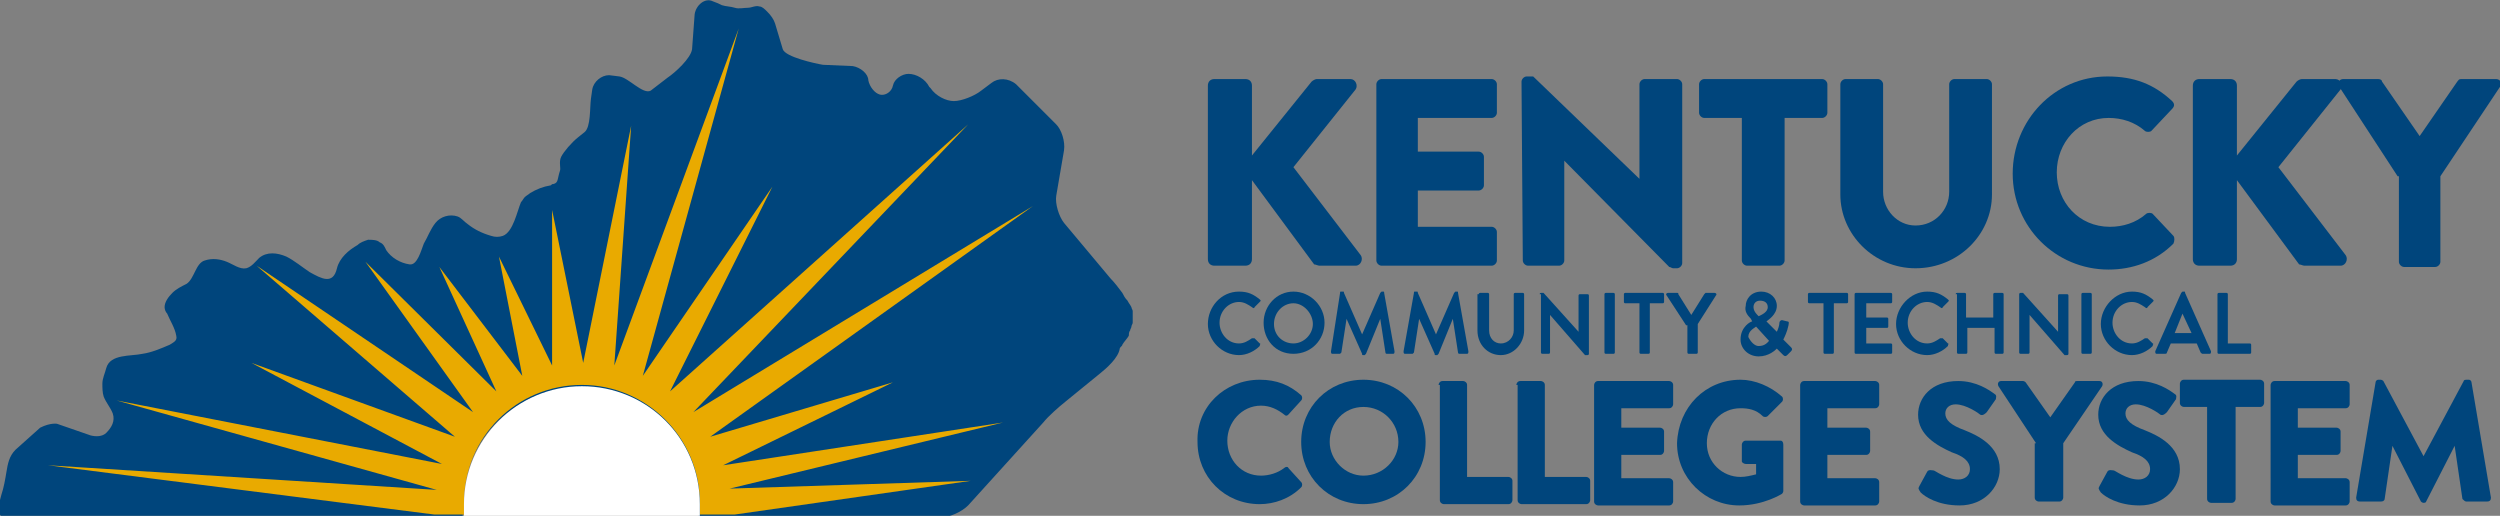<?xml version="1.0" encoding="utf-8"?>
<!-- Generator: Adobe Illustrator 25.4.1, SVG Export Plug-In . SVG Version: 6.00 Build 0)  -->
<svg version="1.1" id="Layer_1" xmlns="http://www.w3.org/2000/svg" xmlns:xlink="http://www.w3.org/1999/xlink" x="0px" y="0px"
	 viewBox="0 0 192.9 39.8" style="enable-background:new 0 0 192.9 39.8;" xml:space="preserve">
<rect x="0" y="0" width="192.9" height="39.8" fill="#808080" stroke="none"/>
<style type="text/css">
	.st0{fill:#00457C;}
	.st1{fill:#E9AA00;}
	.st2{fill:#FFFFFF;}
</style>
<g>
	<path id="State_1_" class="st0" d="M87.4,24.4c0-0.1,0-0.3,0-0.4c0-0.1-0.1-0.2-0.1-0.3c-0.1-0.2-0.2-0.3-0.3-0.5
		c-0.2-0.2-0.3-0.4-0.4-0.6c-0.3-0.4-0.6-0.8-0.9-1.1l-3.6-4.3c-0.4-0.5-0.7-1.5-0.6-2.1l0.6-3.5c0.1-0.7-0.2-1.6-0.6-2l-3.1-3.1
		C77.8,6,77,6,76.5,6.4L75.7,7c-0.5,0.4-1.5,0.8-2.1,0.8l0,0c-0.6,0-1.4-0.4-1.8-1l-0.1-0.1c-0.3-0.6-1-1-1.6-1
		c-0.5,0-1.1,0.4-1.2,0.9s-0.6,0.8-1,0.7c-0.4-0.1-0.8-0.6-0.9-1.1c0-0.5-0.6-1-1.2-1.1L63.5,5c-0.6-0.1-2.9-0.6-3.1-1.2l-0.6-2
		c-0.1-0.3-0.3-0.6-0.6-0.9c-0.2-0.2-0.4-0.4-0.6-0.4c-0.3-0.1-0.6,0.1-0.9,0.1c-0.3,0-0.7,0.1-1,0c-0.3-0.1-0.7-0.1-1-0.2
		c-0.2-0.1-0.4-0.2-0.7-0.3c-0.6-0.3-1.3,0.3-1.4,1c0,0-0.2,2.7-0.2,2.7c-0.1,0.7-1.3,1.8-1.9,2.2l-1.3,1c-0.6,0.3-1.7-1-2.4-1.1
		l-0.8-0.1c-0.6,0-1.2,0.5-1.3,1.1l-0.1,0.7c-0.1,0.7,0,2.2-0.5,2.6l-0.5,0.4c-0.5,0.4-1.1,1.1-1.3,1.5c-0.2,0.4,0,0.9-0.1,1.1
		c-0.2,0.6-0.1,0.9-0.5,1c-0.1,0-0.1,0-0.2,0.1c-0.6,0.1-1.1,0.3-1.6,0.6c-0.1,0.1-0.3,0.2-0.4,0.3c-0.1,0.1-0.2,0.3-0.3,0.4
		c-0.3,0.7-0.6,2.3-1.4,2.6c-0.3,0.1-0.6,0.1-0.9,0c-0.7-0.2-1.3-0.5-1.8-0.9c-0.3-0.2-0.5-0.5-0.8-0.6c-0.6-0.2-1.3,0-1.7,0.5
		c-0.4,0.5-0.6,1.1-0.9,1.6c-0.2,0.5-0.5,1.7-1.1,1.6c-0.7-0.1-1.4-0.5-1.8-1.1c-0.1-0.2-0.2-0.5-0.5-0.6c-0.2-0.2-0.6-0.2-0.9-0.2
		c-0.3,0.1-0.6,0.2-0.8,0.4c-0.7,0.4-1.4,1-1.6,1.8c-0.3,1.3-1.2,0.8-2.1,0.3c-0.6-0.4-1.2-0.9-1.8-1.2c-0.7-0.3-1.5-0.4-2.1,0.1
		c-0.3,0.3-0.6,0.7-1,0.8c-0.5,0.1-1-0.3-1.5-0.5c-0.5-0.2-1.1-0.3-1.7-0.1c-0.7,0.2-0.8,1.4-1.4,1.8c-0.4,0.2-0.8,0.4-1.1,0.7
		c-0.3,0.3-0.6,0.7-0.6,1.1c0,0.2,0.1,0.4,0.2,0.5c0.2,0.5,0.6,1.1,0.7,1.7c0.1,0.4-0.2,0.5-0.5,0.7c-0.7,0.3-1.4,0.6-2.1,0.7
		c-0.9,0.2-2.5,0-2.8,1.1c-0.1,0.4-0.3,0.8-0.3,1.2c0,0.3,0,0.7,0.1,1c0.2,0.5,0.5,0.8,0.7,1.3c0.2,0.6-0.1,1.1-0.5,1.5
		c-0.3,0.3-0.8,0.3-1.2,0.2l-2.6-0.9c0,0-0.5-0.1-1.3,0.3l-1.9,1.7c-0.5,0.5-0.6,1.1-0.7,1.7c-0.1,0.6-0.2,1.2-0.4,1.8
		c-0.1,0.4-0.5,1.6,0.2,1.7h35.4c0-0.3,0-0.6,0-0.9c0-5.1,4.1-9.1,9.1-9.1s9.1,4.1,9.1,9.1c0,0.3,0,0.6,0,0.9h18.8
		c0.6,0,1.5-0.4,2-0.9l5.8-6.4c0.4-0.5,1.2-1.2,1.7-1.6l2.7-2.2c0.5-0.4,1.4-1.2,1.5-1.9c0-0.1,0.2-0.2,0.2-0.3
		c0.1-0.2,0.4-0.5,0.5-0.7c0-0.1,0-0.3,0.1-0.4c0-0.1,0.1-0.2,0.1-0.3c0-0.1,0.1-0.2,0.1-0.3C87.4,24.7,87.4,24.5,87.4,24.4z"/>
	<path id="Rays" class="st1" d="M55.8,35.9l13.1-6.4l-14.1,4.2l24.9-17.8L53.5,31.8L74.7,9.6l-23,20.6l7.9-15.8L49.6,29L57,2.2
		l-9.6,26l1.3-18.5L45,28l-2.4-11.8l0,12l-4.1-8.4l1.8,9.2l-6.4-8.4l4.4,9.6l-10.1-10l8.3,11.6L19.8,20.5l15.3,13.2L19.4,28
		l14.7,7.8L9,30.9l24.7,6.9l-30-1.9l29.8,3.8h2.3c0-0.3,0-0.6,0-0.9c0-5.1,4.1-9.1,9.1-9.1s9.1,4.1,9.1,9.1c0,0.3,0,0.6,0,0.9h2.7
		l18.2-2.6l-18.6,0.6l21.1-5.1L55.8,35.9z"/>
	<path id="Center_1_" class="st2" d="M54,38.9c0-5.1-4.1-9.1-9.1-9.1s-9.1,4.1-9.1,9.1c0,0.3,0,0.6,0,0.9H54
		C54,39.5,54,39.2,54,38.9z"/>
	<g>
		<g>
			<g>
				<g>
					<path class="st0" d="M93.2,6.6c0-0.3,0.2-0.5,0.5-0.5h2.4c0.3,0,0.5,0.2,0.5,0.5V12l4.6-5.7c0.1-0.1,0.3-0.2,0.4-0.2h2.6
						c0.4,0,0.6,0.5,0.4,0.8l-4.8,6l5.2,6.8c0.2,0.3,0,0.8-0.4,0.8h-2.8c-0.1,0-0.3-0.1-0.4-0.1l-4.8-6.5V20c0,0.3-0.2,0.5-0.5,0.5
						h-2.4c-0.3,0-0.5-0.2-0.5-0.5V6.6z"/>
					<path class="st0" d="M106.2,6.5c0-0.2,0.2-0.4,0.4-0.4h8.5c0.2,0,0.4,0.2,0.4,0.4v2.2c0,0.2-0.2,0.4-0.4,0.4h-5.7v2.6h4.7
						c0.2,0,0.4,0.2,0.4,0.4v2.2c0,0.2-0.2,0.4-0.4,0.4h-4.7v2.8h5.7c0.2,0,0.4,0.2,0.4,0.4v2.2c0,0.2-0.2,0.4-0.4,0.4h-8.5
						c-0.2,0-0.4-0.2-0.4-0.4V6.5z"/>
					<path class="st0" d="M117.4,6.3c0-0.2,0.2-0.4,0.4-0.4h0.5l8.2,7.9h0V6.5c0-0.2,0.2-0.4,0.4-0.4h2.5c0.2,0,0.4,0.2,0.4,0.4
						v13.8c0,0.2-0.2,0.4-0.4,0.4h-0.3c-0.1,0-0.2-0.1-0.3-0.1l-8.1-8.2h0v7.7c0,0.2-0.2,0.4-0.4,0.4h-2.4c-0.2,0-0.4-0.2-0.4-0.4
						L117.4,6.3z"/>
					<path class="st0" d="M134.4,9.1h-2.9c-0.2,0-0.4-0.2-0.4-0.4V6.5c0-0.2,0.2-0.4,0.4-0.4h9.1c0.2,0,0.4,0.2,0.4,0.4v2.2
						c0,0.2-0.2,0.4-0.4,0.4h-2.9v11c0,0.2-0.2,0.4-0.4,0.4h-2.5c-0.2,0-0.4-0.2-0.4-0.4V9.1z"/>
					<path class="st0" d="M142,6.5c0-0.2,0.2-0.4,0.4-0.4h2.5c0.2,0,0.4,0.2,0.4,0.4v8.3c0,1.4,1.1,2.6,2.5,2.6
						c1.5,0,2.6-1.2,2.6-2.6V6.5c0-0.2,0.2-0.4,0.4-0.4h2.5c0.2,0,0.4,0.2,0.4,0.4V15c0,3.1-2.6,5.7-5.9,5.7c-3.2,0-5.8-2.6-5.8-5.7
						V6.5z"/>
					<path class="st0" d="M162.6,5.9c2.1,0,3.6,0.6,5,1.9c0.2,0.2,0.2,0.4,0,0.6l-1.6,1.7c-0.1,0.1-0.4,0.1-0.5,0
						c-0.8-0.7-1.8-1-2.8-1c-2.3,0-4,1.9-4,4.2c0,2.3,1.7,4.2,4.1,4.2c1,0,2-0.3,2.8-1c0.1-0.1,0.4-0.1,0.5,0l1.6,1.7
						c0.1,0.1,0.1,0.4,0,0.6c-1.4,1.4-3.2,2-5,2c-4.1,0-7.4-3.3-7.4-7.4S158.5,5.9,162.6,5.9z"/>
					<path class="st0" d="M169.2,6.6c0-0.3,0.2-0.5,0.5-0.5h2.4c0.3,0,0.5,0.2,0.5,0.5V12l4.6-5.7c0.1-0.1,0.3-0.2,0.4-0.2h2.6
						c0.4,0,0.6,0.5,0.4,0.8l-4.8,6l5.2,6.8c0.2,0.3,0,0.8-0.4,0.8h-2.8c-0.1,0-0.3-0.1-0.4-0.1l-4.8-6.5V20c0,0.3-0.2,0.5-0.5,0.5
						h-2.4c-0.3,0-0.5-0.2-0.5-0.5V6.6z"/>
					<path class="st0" d="M185,13.6l-4.5-6.9c-0.2-0.3,0-0.6,0.3-0.6h2.7c0.2,0,0.3,0.1,0.3,0.2l2.9,4.2l2.9-4.2
						c0.1-0.1,0.1-0.2,0.3-0.2h2.7c0.3,0,0.5,0.3,0.3,0.6l-4.6,6.9v6.6c0,0.2-0.2,0.4-0.4,0.4h-2.4c-0.2,0-0.4-0.2-0.4-0.4V13.6z"/>
				</g>
			</g>
		</g>
		<g>
			<g>
				<path class="st0" d="M95.6,22.5c0.7,0,1.1,0.2,1.6,0.6c0.1,0.1,0.1,0.1,0,0.2l-0.4,0.4c0,0.1-0.1,0.1-0.2,0
					c-0.3-0.2-0.6-0.4-1-0.4c-0.8,0-1.5,0.7-1.5,1.6c0,0.8,0.6,1.6,1.5,1.6c0.4,0,0.7-0.2,1-0.4c0.1,0,0.1,0,0.2,0l0.4,0.4
					c0.1,0,0,0.1,0,0.2c-0.4,0.4-1,0.7-1.6,0.7c-1.3,0-2.4-1.1-2.4-2.4S94.2,22.5,95.6,22.5z"/>
				<path class="st0" d="M99.8,22.5c1.3,0,2.4,1.1,2.4,2.4s-1,2.4-2.4,2.4s-2.3-1.1-2.3-2.4S98.5,22.5,99.8,22.5z M99.8,26.5
					c0.8,0,1.5-0.7,1.5-1.5s-0.7-1.6-1.5-1.6s-1.5,0.7-1.5,1.6S99,26.5,99.8,26.5z"/>
				<path class="st0" d="M103.4,22.6c0-0.1,0-0.1,0.1-0.1h0.1c0.1,0,0.1,0,0.1,0.1l1.4,3.2c0,0,0,0,0,0l1.4-3.2c0,0,0.1-0.1,0.1-0.1
					h0.1c0.1,0,0.1,0,0.1,0.1l0.8,4.5c0,0.1,0,0.2-0.1,0.2H107c-0.1,0-0.1-0.1-0.1-0.1l-0.4-2.6c0,0,0,0,0,0l-1.1,2.7
					c0,0-0.1,0.1-0.1,0.1h-0.1c-0.1,0-0.1,0-0.1-0.1l-1.2-2.7c0,0,0,0,0,0l-0.4,2.6c0,0-0.1,0.1-0.1,0.1h-0.6
					c-0.1,0-0.1-0.1-0.1-0.2L103.4,22.6z"/>
				<path class="st0" d="M109.1,22.6c0-0.1,0-0.1,0.1-0.1h0.1c0.1,0,0.1,0,0.1,0.1l1.4,3.2c0,0,0,0,0,0l1.4-3.2c0,0,0.1-0.1,0.1-0.1
					h0.1c0.1,0,0.1,0,0.1,0.1l0.8,4.5c0,0.1,0,0.2-0.1,0.2h-0.6c-0.1,0-0.1-0.1-0.1-0.1l-0.4-2.6c0,0,0,0,0,0l-1.1,2.7
					c0,0-0.1,0.1-0.1,0.1h-0.1c-0.1,0-0.1,0-0.1-0.1l-1.2-2.7c0,0,0,0,0,0l-0.4,2.6c0,0-0.1,0.1-0.1,0.1h-0.6
					c-0.1,0-0.1-0.1-0.1-0.2L109.1,22.6z"/>
				<path class="st0" d="M114.1,22.7c0-0.1,0.1-0.1,0.1-0.1h0.6c0.1,0,0.1,0.1,0.1,0.1v2.8c0,0.6,0.4,1,0.9,1c0.6,0,1-0.5,1-1v-2.8
					c0-0.1,0.1-0.1,0.1-0.1h0.6c0.1,0,0.1,0.1,0.1,0.1v2.8c0,1-0.8,1.9-1.8,1.9c-1,0-1.8-0.8-1.8-1.9V22.7z"/>
				<path class="st0" d="M118.8,22.7c0-0.1,0.1-0.1,0.1-0.1h0.2l2.7,3h0v-2.8c0-0.1,0.1-0.1,0.1-0.1h0.6c0.1,0,0.1,0.1,0.1,0.1v4.5
					c0,0.1-0.1,0.1-0.1,0.1h-0.2l-2.7-3.1h0v2.9c0,0.1-0.1,0.1-0.1,0.1H119c-0.1,0-0.1-0.1-0.1-0.1V22.7z"/>
				<path class="st0" d="M123.8,22.7c0-0.1,0.1-0.1,0.1-0.1h0.6c0.1,0,0.1,0.1,0.1,0.1v4.5c0,0.1-0.1,0.1-0.1,0.1h-0.6
					c-0.1,0-0.1-0.1-0.1-0.1V22.7z"/>
				<path class="st0" d="M126.4,23.4h-1c-0.1,0-0.1-0.1-0.1-0.1v-0.6c0-0.1,0.1-0.1,0.1-0.1h2.9c0.1,0,0.1,0.1,0.1,0.1v0.6
					c0,0.1-0.1,0.1-0.1,0.1h-1v3.8c0,0.1-0.1,0.1-0.1,0.1h-0.6c-0.1,0-0.1-0.1-0.1-0.1V23.4z"/>
				<path class="st0" d="M130.1,25.1l-1.5-2.3c-0.1-0.1,0-0.2,0.1-0.2h0.7c0.1,0,0.1,0,0.1,0.1l1,1.6l1-1.6c0,0,0.1-0.1,0.1-0.1h0.7
					c0.1,0,0.2,0.1,0.1,0.2L131,25v2.2c0,0.1-0.1,0.1-0.1,0.1h-0.6c-0.1,0-0.1-0.1-0.1-0.1V25.1z"/>
				<path class="st0" d="M135.2,24.8L135.2,24.8l-0.1-0.2c-0.3-0.3-0.5-0.6-0.4-1c0-0.5,0.4-1.1,1.2-1.1c0.7,0,1.2,0.5,1.2,1.1
					c0,0.7-0.7,1.1-0.8,1.2l0.8,0.8c0.1-0.2,0.2-0.5,0.2-0.7c0-0.1,0.1-0.2,0.2-0.2l0.4,0.1c0.2,0,0.1,0.2,0.1,0.3
					c-0.1,0.5-0.3,0.9-0.4,1.1l0.6,0.6c0.1,0.1,0.1,0.2,0,0.3l-0.3,0.3c-0.1,0.1-0.2,0.1-0.3,0l-0.5-0.5c-0.1,0.1-0.6,0.6-1.4,0.6
					c-0.8,0-1.4-0.6-1.4-1.3C134.3,25.2,135.1,24.8,135.2,24.8z M135.7,26.7c0.5,0,0.7-0.3,0.8-0.4l-1-1.1c-0.1,0.1-0.6,0.3-0.6,0.8
					C135.1,26.4,135.4,26.7,135.7,26.7z M136.4,23.7c0-0.3-0.2-0.5-0.6-0.5c-0.3,0-0.5,0.2-0.5,0.5c0,0.2,0.1,0.4,0.3,0.6l0.1,0.1
					C135.9,24.3,136.4,24.1,136.4,23.7z"/>
				<path class="st0" d="M140.6,23.4h-1c-0.1,0-0.1-0.1-0.1-0.1v-0.6c0-0.1,0.1-0.1,0.1-0.1h2.9c0.1,0,0.1,0.1,0.1,0.1v0.6
					c0,0.1-0.1,0.1-0.1,0.1h-1v3.8c0,0.1-0.1,0.1-0.1,0.1h-0.6c-0.1,0-0.1-0.1-0.1-0.1V23.4z"/>
				<path class="st0" d="M143.1,22.7c0-0.1,0.1-0.1,0.1-0.1h2.7c0.1,0,0.1,0.1,0.1,0.1v0.6c0,0.1-0.1,0.1-0.1,0.1h-1.9v1.1h1.6
					c0.1,0,0.1,0.1,0.1,0.1v0.6c0,0.1-0.1,0.1-0.1,0.1h-1.6v1.2h1.9c0.1,0,0.1,0.1,0.1,0.1v0.6c0,0.1-0.1,0.1-0.1,0.1h-2.7
					c-0.1,0-0.1-0.1-0.1-0.1V22.7z"/>
				<path class="st0" d="M148.7,22.5c0.7,0,1.1,0.2,1.6,0.6c0.1,0.1,0.1,0.1,0,0.2l-0.4,0.4c0,0.1-0.1,0.1-0.2,0
					c-0.3-0.2-0.6-0.4-1-0.4c-0.8,0-1.5,0.7-1.5,1.6c0,0.8,0.6,1.6,1.5,1.6c0.4,0,0.7-0.2,1-0.4c0.1,0,0.1,0,0.2,0l0.4,0.4
					c0.1,0,0,0.1,0,0.2c-0.4,0.4-1,0.7-1.6,0.7c-1.3,0-2.4-1.1-2.4-2.4S147.4,22.5,148.7,22.5z"/>
				<path class="st0" d="M150.9,22.7c0-0.1,0.1-0.1,0.1-0.1h0.6c0.1,0,0.1,0.1,0.1,0.1v1.8h2.1v-1.8c0-0.1,0.1-0.1,0.1-0.1h0.6
					c0.1,0,0.1,0.1,0.1,0.1v4.5c0,0.1-0.1,0.1-0.1,0.1H154c-0.1,0-0.1-0.1-0.1-0.1v-1.9h-2.1v1.9c0,0.1-0.1,0.1-0.1,0.1h-0.6
					c-0.1,0-0.1-0.1-0.1-0.1V22.7z"/>
				<path class="st0" d="M155.8,22.7c0-0.1,0.1-0.1,0.1-0.1h0.2l2.7,3h0v-2.8c0-0.1,0.1-0.1,0.1-0.1h0.6c0.1,0,0.1,0.1,0.1,0.1v4.5
					c0,0.1-0.1,0.1-0.1,0.1h-0.2l-2.7-3.1h0v2.9c0,0.1-0.1,0.1-0.1,0.1h-0.6c-0.1,0-0.1-0.1-0.1-0.1V22.7z"/>
				<path class="st0" d="M160.6,22.7c0-0.1,0.1-0.1,0.1-0.1h0.6c0.1,0,0.1,0.1,0.1,0.1v4.5c0,0.1-0.1,0.1-0.1,0.1h-0.6
					c-0.1,0-0.1-0.1-0.1-0.1V22.7z"/>
				<path class="st0" d="M164.5,22.5c0.7,0,1.1,0.2,1.6,0.6c0.1,0.1,0.1,0.1,0,0.2l-0.4,0.4c0,0.1-0.1,0.1-0.2,0
					c-0.3-0.2-0.6-0.4-1-0.4c-0.8,0-1.5,0.7-1.5,1.6c0,0.8,0.6,1.6,1.5,1.6c0.4,0,0.7-0.2,1-0.4c0.1,0,0.1,0,0.2,0l0.4,0.4
					c0.1,0,0,0.1,0,0.2c-0.4,0.4-1,0.7-1.6,0.7c-1.3,0-2.4-1.1-2.4-2.4S163.2,22.5,164.5,22.5z"/>
				<path class="st0" d="M166.3,27.1l2-4.5c0,0,0.1-0.1,0.1-0.1h0.1c0.1,0,0.1,0,0.1,0.1l2,4.5c0,0.1,0,0.2-0.1,0.2H170
					c-0.1,0-0.1,0-0.2-0.1l-0.3-0.7h-2l-0.3,0.7c0,0.1-0.1,0.1-0.2,0.1h-0.6C166.3,27.3,166.3,27.2,166.3,27.1z M169.1,25.7
					l-0.7-1.5h0l-0.6,1.5H169.1z"/>
				<path class="st0" d="M171.1,22.7c0-0.1,0.1-0.1,0.1-0.1h0.6c0.1,0,0.1,0.1,0.1,0.1v3.8h1.7c0.1,0,0.1,0.1,0.1,0.1v0.6
					c0,0.1-0.1,0.1-0.1,0.1h-2.4c-0.1,0-0.1-0.1-0.1-0.1V22.7z"/>
			</g>
		</g>
		<g>
			<path class="st0" d="M97.2,29.3c1.3,0,2.3,0.4,3.2,1.2c0.1,0.1,0.1,0.3,0,0.4l-1,1.1c-0.1,0.1-0.2,0.1-0.3,0
				c-0.5-0.4-1.1-0.7-1.8-0.7c-1.5,0-2.6,1.3-2.6,2.7c0,1.5,1.1,2.7,2.6,2.7c0.6,0,1.3-0.2,1.8-0.6c0.1-0.1,0.3-0.1,0.3,0l1,1.1
				c0.1,0.1,0.1,0.3,0,0.4c-0.9,0.9-2.1,1.3-3.2,1.3c-2.7,0-4.8-2.1-4.8-4.8C92.3,31.4,94.5,29.3,97.2,29.3z"/>
			<path class="st0" d="M105.2,29.3c2.7,0,4.8,2.1,4.8,4.8c0,2.7-2.1,4.8-4.8,4.8c-2.7,0-4.8-2.1-4.8-4.8
				C100.4,31.4,102.5,29.3,105.2,29.3z M105.2,36.7c1.5,0,2.7-1.2,2.7-2.6c0-1.5-1.2-2.7-2.7-2.7c-1.5,0-2.6,1.2-2.6,2.7
				C102.6,35.5,103.8,36.7,105.2,36.7z"/>
			<path class="st0" d="M111,29.7c0-0.1,0.1-0.3,0.3-0.3h1.6c0.1,0,0.3,0.1,0.3,0.3v7.1h3.2c0.1,0,0.3,0.1,0.3,0.3v1.5
				c0,0.1-0.1,0.3-0.3,0.3h-5c-0.1,0-0.3-0.1-0.3-0.3V29.7z"/>
			<path class="st0" d="M117,29.7c0-0.1,0.1-0.3,0.3-0.3h1.6c0.1,0,0.3,0.1,0.3,0.3v7.1h3.2c0.1,0,0.3,0.1,0.3,0.3v1.5
				c0,0.1-0.1,0.3-0.3,0.3h-5c-0.1,0-0.3-0.1-0.3-0.3V29.7z"/>
			<path class="st0" d="M123,29.7c0-0.1,0.1-0.3,0.3-0.3h5.5c0.1,0,0.3,0.1,0.3,0.3v1.5c0,0.1-0.1,0.3-0.3,0.3h-3.7V33h3
				c0.1,0,0.3,0.1,0.3,0.3v1.5c0,0.1-0.1,0.3-0.3,0.3h-3v1.8h3.7c0.1,0,0.3,0.1,0.3,0.3v1.5c0,0.1-0.1,0.3-0.3,0.3h-5.5
				c-0.1,0-0.3-0.1-0.3-0.3V29.7z"/>
			<path class="st0" d="M134.3,29.3c1.1,0,2.3,0.5,3.2,1.3c0.1,0.1,0.1,0.3,0,0.4l-1.1,1.1c-0.1,0.1-0.3,0.1-0.4,0
				c-0.5-0.5-1.1-0.6-1.7-0.6c-1.5,0-2.6,1.2-2.6,2.7c0,1.5,1.2,2.6,2.6,2.6c0.4,0,0.8-0.1,1.2-0.2v-0.8h-0.8
				c-0.1,0-0.3-0.1-0.3-0.2v-1.3c0-0.1,0.1-0.3,0.3-0.3h2.7c0.1,0,0.2,0.1,0.2,0.3l0,3.6c0,0.1-0.1,0.2-0.1,0.2c0,0-1.4,0.9-3.3,0.9
				c-2.6,0-4.8-2.1-4.8-4.8C129.5,31.4,131.6,29.3,134.3,29.3z"/>
			<path class="st0" d="M138.9,29.7c0-0.1,0.1-0.3,0.3-0.3h5.5c0.1,0,0.3,0.1,0.3,0.3v1.5c0,0.1-0.1,0.3-0.3,0.3H141V33h3
				c0.1,0,0.3,0.1,0.3,0.3v1.5c0,0.1-0.1,0.3-0.3,0.3h-3v1.8h3.7c0.1,0,0.3,0.1,0.3,0.3v1.5c0,0.1-0.1,0.3-0.3,0.3h-5.5
				c-0.1,0-0.3-0.1-0.3-0.3V29.7z"/>
			<path class="st0" d="M148.1,37.5l0.6-1.1c0.1-0.2,0.4-0.1,0.5-0.1c0.1,0,1,0.7,1.9,0.7c0.5,0,0.9-0.3,0.9-0.8
				c0-0.6-0.5-1-1.4-1.3c-1.1-0.5-2.6-1.3-2.6-2.9c0-1.3,1-2.6,3.1-2.6c1.4,0,2.4,0.7,2.8,1c0.2,0.1,0.1,0.3,0.1,0.4l-0.7,1
				c-0.1,0.1-0.3,0.3-0.5,0.2c-0.1-0.1-1.1-0.8-1.9-0.8c-0.5,0-0.8,0.3-0.8,0.7c0,0.5,0.4,0.9,1.5,1.3c1,0.4,2.7,1.2,2.7,3
				c0,1.4-1.2,2.8-3.1,2.8c-1.7,0-2.7-0.7-3-1C148,37.7,148,37.7,148.1,37.5z"/>
			<path class="st0" d="M157.1,34.2l-2.9-4.4c-0.1-0.2,0-0.4,0.2-0.4h1.7c0.1,0,0.2,0.1,0.2,0.1l1.9,2.7l1.9-2.7
				c0-0.1,0.1-0.1,0.2-0.1h1.7c0.2,0,0.3,0.2,0.2,0.4l-3,4.4v4.2c0,0.1-0.1,0.3-0.3,0.3h-1.6c-0.1,0-0.3-0.1-0.3-0.3V34.2z"/>
			<path class="st0" d="M162,37.5l0.6-1.1c0.1-0.2,0.4-0.1,0.5-0.1c0.1,0,1,0.7,1.9,0.7c0.5,0,0.9-0.3,0.9-0.8c0-0.6-0.5-1-1.4-1.3
				c-1.1-0.5-2.6-1.3-2.6-2.9c0-1.3,1-2.6,3.1-2.6c1.4,0,2.4,0.7,2.8,1c0.2,0.1,0.1,0.3,0.1,0.4l-0.7,1c-0.1,0.1-0.3,0.3-0.5,0.2
				c-0.1-0.1-1.1-0.8-1.9-0.8c-0.5,0-0.8,0.3-0.8,0.7c0,0.5,0.4,0.9,1.5,1.3c1,0.4,2.7,1.2,2.7,3c0,1.4-1.2,2.8-3.1,2.8
				c-1.7,0-2.7-0.7-3-1C161.9,37.7,161.9,37.7,162,37.5z"/>
			<path class="st0" d="M170.4,31.4h-1.9c-0.1,0-0.3-0.1-0.3-0.3v-1.5c0-0.1,0.1-0.3,0.3-0.3h5.9c0.1,0,0.3,0.1,0.3,0.3v1.5
				c0,0.1-0.1,0.3-0.3,0.3h-1.9v7.1c0,0.1-0.1,0.3-0.3,0.3h-1.6c-0.1,0-0.3-0.1-0.3-0.3V31.4z"/>
			<path class="st0" d="M175.2,29.7c0-0.1,0.1-0.3,0.3-0.3h5.5c0.1,0,0.3,0.1,0.3,0.3v1.5c0,0.1-0.1,0.3-0.3,0.3h-3.7V33h3
				c0.1,0,0.3,0.1,0.3,0.3v1.5c0,0.1-0.1,0.3-0.3,0.3h-3v1.8h3.7c0.1,0,0.3,0.1,0.3,0.3v1.5c0,0.1-0.1,0.3-0.3,0.3h-5.5
				c-0.1,0-0.3-0.1-0.3-0.3V29.7z"/>
			<path class="st0" d="M183.3,29.5c0-0.1,0.1-0.2,0.2-0.2h0.2c0.1,0,0.2,0.1,0.2,0.1l3.1,5.8h0l3.1-5.8c0-0.1,0.2-0.1,0.2-0.1h0.2
				c0.1,0,0.2,0.1,0.2,0.2l1.5,8.9c0,0.2-0.1,0.3-0.3,0.3h-1.6c-0.1,0-0.2-0.1-0.3-0.2l-0.6-4.1h0l-2.2,4.3c0,0.1-0.2,0.1-0.2,0.1
				H187c-0.1,0-0.2-0.1-0.2-0.1l-2.2-4.3h0l-0.6,4.1c0,0.1-0.1,0.2-0.3,0.2h-1.6c-0.2,0-0.3-0.1-0.3-0.3L183.3,29.5z"/>
		</g>
	</g>
</g>
</svg>
